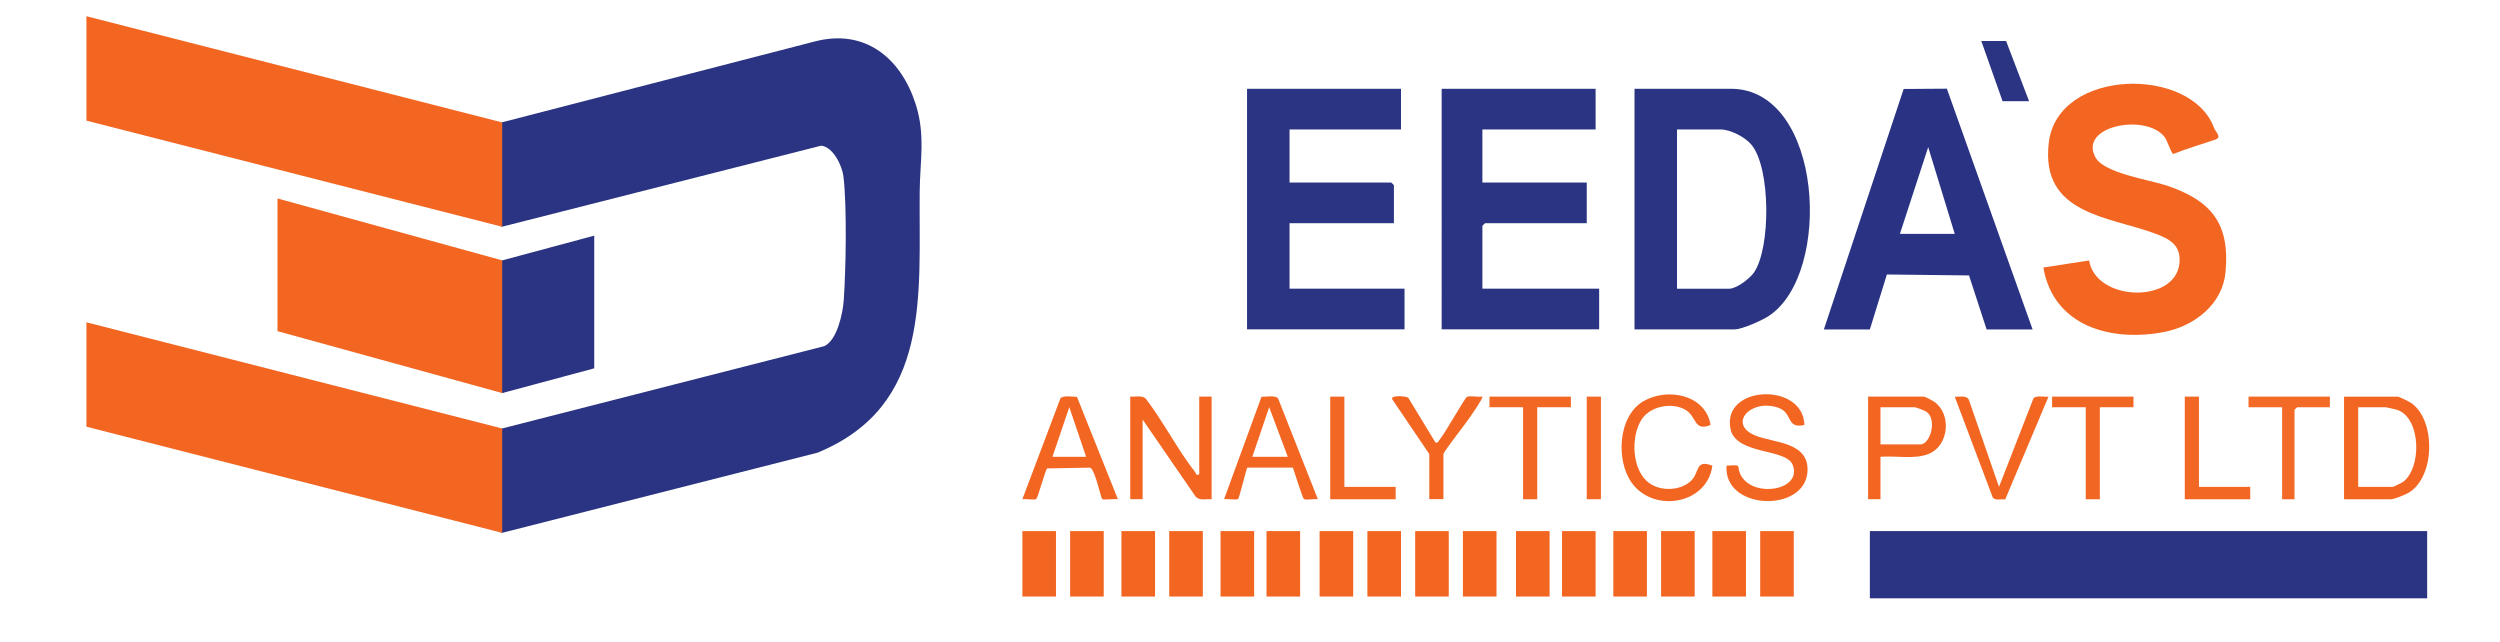 <?xml version="1.0" encoding="UTF-8"?>
<svg id="Layer_1" xmlns="http://www.w3.org/2000/svg" version="1.1" viewBox="0 0 508.3 130.52">
  <!-- Generator: Adobe Illustrator 29.7.1, SVG Export Plug-In . SVG Version: 2.1.1 Build 8)  -->
  <defs>
    <style>
      .st0 {
        fill: #f26a26;
      }

      .st1 {
        fill: #2a3482;
      }

      .st2 {
        fill: #f26824;
      }

      .st3 {
        fill: #2a3383;
      }

      .st4 {
        fill: #f26622;
      }

      .st5 {
        fill: #f26623;
      }

      .st6 {
        fill: #f26723;
      }

      .st7 {
        fill: #2b3483;
      }
    </style>
  </defs>
  <path class="st1" d="M102.11,108.34c-.42-.12-.66-.3-.72-.54v-20.26l.72-.43,65.47-16.73c2.61-1.15,3.79-6.69,3.97-9.34.44-6.32.67-19.06-.06-25.16-.26-2.18-2.09-6.02-4.54-6.26l-64.85,16.47-.64-.33c-.09-6.81-.12-13.63-.08-20.47l.72-.43,63.6-16.44c10.19-2.64,17.48,3.39,20.48,12.77,2.02,6.32.86,11.58.81,17.87-.19,20.84,2.48,43.41-20.77,52.98l-64.11,16.29Z"/>
  <polygon class="st4" points="102.11 87.12 102.11 108.34 17.57 86.76 17.57 65.53 102.11 87.12"/>
  <polygon class="st4" points="102.11 24.89 102.11 46.11 17.57 24.53 17.57 3.3 102.11 24.89"/>
  <rect class="st1" x="380.18" y="107.98" width="113.31" height="13.67"/>
  <path class="st4" d="M102.11,52.94l.72.33v26.22l-.72.43-45.69-12.59v-26.98l45.69,12.59Z"/>
  <path class="st4" d="M415.44,54.4l9.32-1.45c1.35,8.41,17.61,8.83,18.37.53.32-3.56-1.86-4.83-4.84-5.95-9.46-3.54-23.44-3.89-21.74-18.47,1.79-15.32,29.01-15.63,33.59-3.09.36.98,1.75,1.93.19,2.45-2.03.68-5.85,1.84-8.46,2.89-.36-.04-1.23-2.69-1.67-3.31-3.59-5.09-17.79-2.46-14.12,4.05,1.8,3.19,10.92,4.49,14.46,5.68,9.02,3.03,12.87,7.67,11.96,17.56-.61,6.66-6.42,11.05-12.59,12.23-10.65,2.03-22.39-1.14-24.46-13.13Z"/>
  <path class="st1" d="M284.85,18.05v8.27h-22.66v10.79h20.68s.54.5.54.54v7.73h-21.22v13.31h23.38v8.27h-32.02V18.05h31.3Z"/>
  <path class="st1" d="M324.42,18.05v8.27h-23.02v10.79h21.22v8.27h-20.68s-.54.5-.54.54v12.77h23.74v8.27h-32.02V18.05h31.3Z"/>
  <polygon class="st1" points="102.11 52.94 120.82 47.91 120.82 74.89 102.11 79.92 102.11 52.94"/>
  <path class="st4" d="M229.81,80.64c1.01.07,2.23-.28,3.08.33,3.59,4.65,6.54,10.48,10.12,15.04.23.29-.01.66.82.46v-15.83h2.52v20.86c-1.09-.08-2.44.37-3.25-.53l-10.78-15.66v16.19h-2.52v-20.86Z"/>
  <path class="st4" d="M366.87,86.4c-3.79.86-2.25-2.43-5.31-3.5-5.57-1.93-10.43,3.35-4.6,5.68,3.75,1.5,10.88,1.26,10.54,7.27-.48,8.5-17.14,7.93-16.46-1.17,3.37-.23,1.97-.04,2.79,1.71,2.39,5.09,12.91,3.32,10.61-1.97-1.42-3.27-11.5-1.93-12.59-7.19-1.86-8.93,14.81-9.63,15.02-.82Z"/>
  <path class="st4" d="M347.8,86.4c-3.39,1.42-2.82-1.7-5.05-3.04-2.73-1.64-7.14-.81-8.92,1.84-2.34,3.48-2.1,10.52,1.56,13.07,2.39,1.67,6.35,1.52,8.46-.54,1.77-1.73.76-4.39,4.31-3.05-1.04,7.87-11.87,9.67-16.34,3.56-3.34-4.57-2.88-13.64,2.33-16.67,4.87-2.83,12.62-1.35,13.65,4.83Z"/>
  <path class="st4" d="M406.44,98.99l7-17.99c.57-.68,2.2-.25,3.06-.35l-8.8,20.89c-.76-.1-1.99.28-2.53-.38l-7.73-20.5c.98.07,2.26-.37,2.85.57l6.15,17.77Z"/>
  <path class="st4" d="M290.61,92.33l-7.55-11.16c-.36-.91,2.83-.64,3.27-.3l5.54,9.12c.5.12.6-.31.84-.6,1.08-1.28,5.08-8.42,5.53-8.68.59-.34,2.36.08,3.16-.07.25.22-2.45,4.06-2.8,4.57-.7,1.03-5.12,6.68-5.12,7.11v9.17h-2.88v-9.17Z"/>
  <rect class="st4" x="207.87" y="107.98" width="6.83" height="13.31"/>
  <rect class="st4" x="217.58" y="107.98" width="6.83" height="13.31"/>
  <rect class="st4" x="228.01" y="107.98" width="6.83" height="13.31"/>
  <rect class="st4" x="237.73" y="107.98" width="6.83" height="13.31"/>
  <rect class="st4" x="257.51" y="107.98" width="6.83" height="13.31"/>
  <rect class="st4" x="268.3" y="107.98" width="6.83" height="13.31"/>
  <rect class="st4" x="278.02" y="107.98" width="6.83" height="13.31"/>
  <rect class="st4" x="287.73" y="107.98" width="6.83" height="13.31"/>
  <rect class="st4" x="297.44" y="107.98" width="6.83" height="13.31"/>
  <rect class="st4" x="248.16" y="107.98" width="6.83" height="13.31"/>
  <rect class="st4" x="317.59" y="107.98" width="6.83" height="13.31"/>
  <rect class="st4" x="328.02" y="107.98" width="6.83" height="13.31"/>
  <rect class="st4" x="337.73" y="107.98" width="6.83" height="13.31"/>
  <rect class="st4" x="348.16" y="107.98" width="6.83" height="13.31"/>
  <rect class="st4" x="357.88" y="107.98" width="6.83" height="13.31"/>
  <rect class="st4" x="308.23" y="107.98" width="6.83" height="13.31"/>
  <polygon class="st5" points="433.78 80.64 433.78 82.8 426.94 82.8 426.94 101.51 424.07 101.51 424.07 82.8 417.23 82.8 417.23 80.64 433.78 80.64"/>
  <polygon class="st6" points="319.39 80.64 319.39 82.8 312.55 82.8 312.55 101.51 309.67 101.51 309.67 82.8 302.84 82.8 302.84 80.64 319.39 80.64"/>
  <polygon class="st6" points="447.09 80.64 447.09 98.99 457.52 98.99 457.52 101.51 444.21 101.51 444.21 80.64 447.09 80.64"/>
  <polygon class="st6" points="273.34 80.64 273.34 98.99 283.77 98.99 283.77 101.51 270.46 101.51 270.46 80.64 273.34 80.64"/>
  <path class="st0" d="M473.71,80.64v2.16h-6.65s-.54.5-.54.54v18.17h-2.52v-18.71h-6.83v-2.16h16.55Z"/>
  <polygon class="st7" points="407.88 8.34 412.55 20.57 407.16 20.57 402.84 8.34 407.88 8.34"/>
  <rect class="st2" x="322.62" y="80.64" width="2.88" height="20.86"/>
  <path class="st1" d="M351.94,18.05h-19.61v48.92h20.32c1.55,0,5.58-1.81,6.98-2.73,13.08-8.6,11.02-46.19-7.7-46.19ZM356.59,55.44c-.88,1.24-3.5,3.26-5.01,3.26h-10.61V26.32h8.81c2.03,0,4.95,1.5,6.29,3.07,3.98,4.67,3.98,21.14.52,26.05Z"/>
  <path class="st3" d="M395.84,18.03l-8.79.06-16.22,48.89h9.35l3.46-11.17,16.7.19,3.58,10.99h9.35l-17.43-48.95ZM386.29,47.55l5.75-17.63,5.4,17.63h-11.15Z"/>
  <path class="st4" d="M490.23,81.93c-.37-.26-2.44-1.28-2.67-1.28h-10.97v20.86h9.53c.69,0,2.96-.94,3.67-1.37,5.33-3.23,5.49-14.71.45-18.21ZM488.44,98.07c-.27.18-1.82.92-1.96.92h-7.01v-16.19h5.58c.12,0,2.1.45,2.35.53,4.94,1.7,5.01,12.05,1.06,14.74Z"/>
  <path class="st4" d="M259.85,81c-.55-.67-2.48-.33-3.37-.31l-7.6,20.81c.6-.12,2.57.2,2.84-.03.25-.22,1.53-5.56,1.87-6.4h9.28c.3.85,1.96,6.21,2.25,6.39.44.28,2.15-.09,2.83.05l-8.09-20.5ZM254.63,92.87l3.42-10.08,3.78,10.08h-7.19Z"/>
  <path class="st4" d="M218.97,80.69c-.89-.02-2.82-.36-3.37.31l-7.73,20.5c.68-.13,2.38.24,2.83-.05.28-.18,1.71-5.39,2.17-6.21l8.8-.16c1.01.53,2.15,6.15,2.42,6.39.28.24,2.56-.09,3.2.03l-8.32-20.81ZM213.99,92.87l3.42-10.08,3.42,10.08h-6.83Z"/>
  <path class="st4" d="M393.31,81.72c-.35-.25-1.9-1.08-2.16-1.08h-11.33v20.86h2.52v-8.63c3.12-.26,7.06.62,9.96-.65,3.95-1.74,4.51-7.98,1.02-10.5ZM390.43,90.36h-8.09v-7.55h7.01c.21,0,2.05.7,2.33.9,2.25,1.59.79,6.65-1.25,6.65Z"/>
</svg>